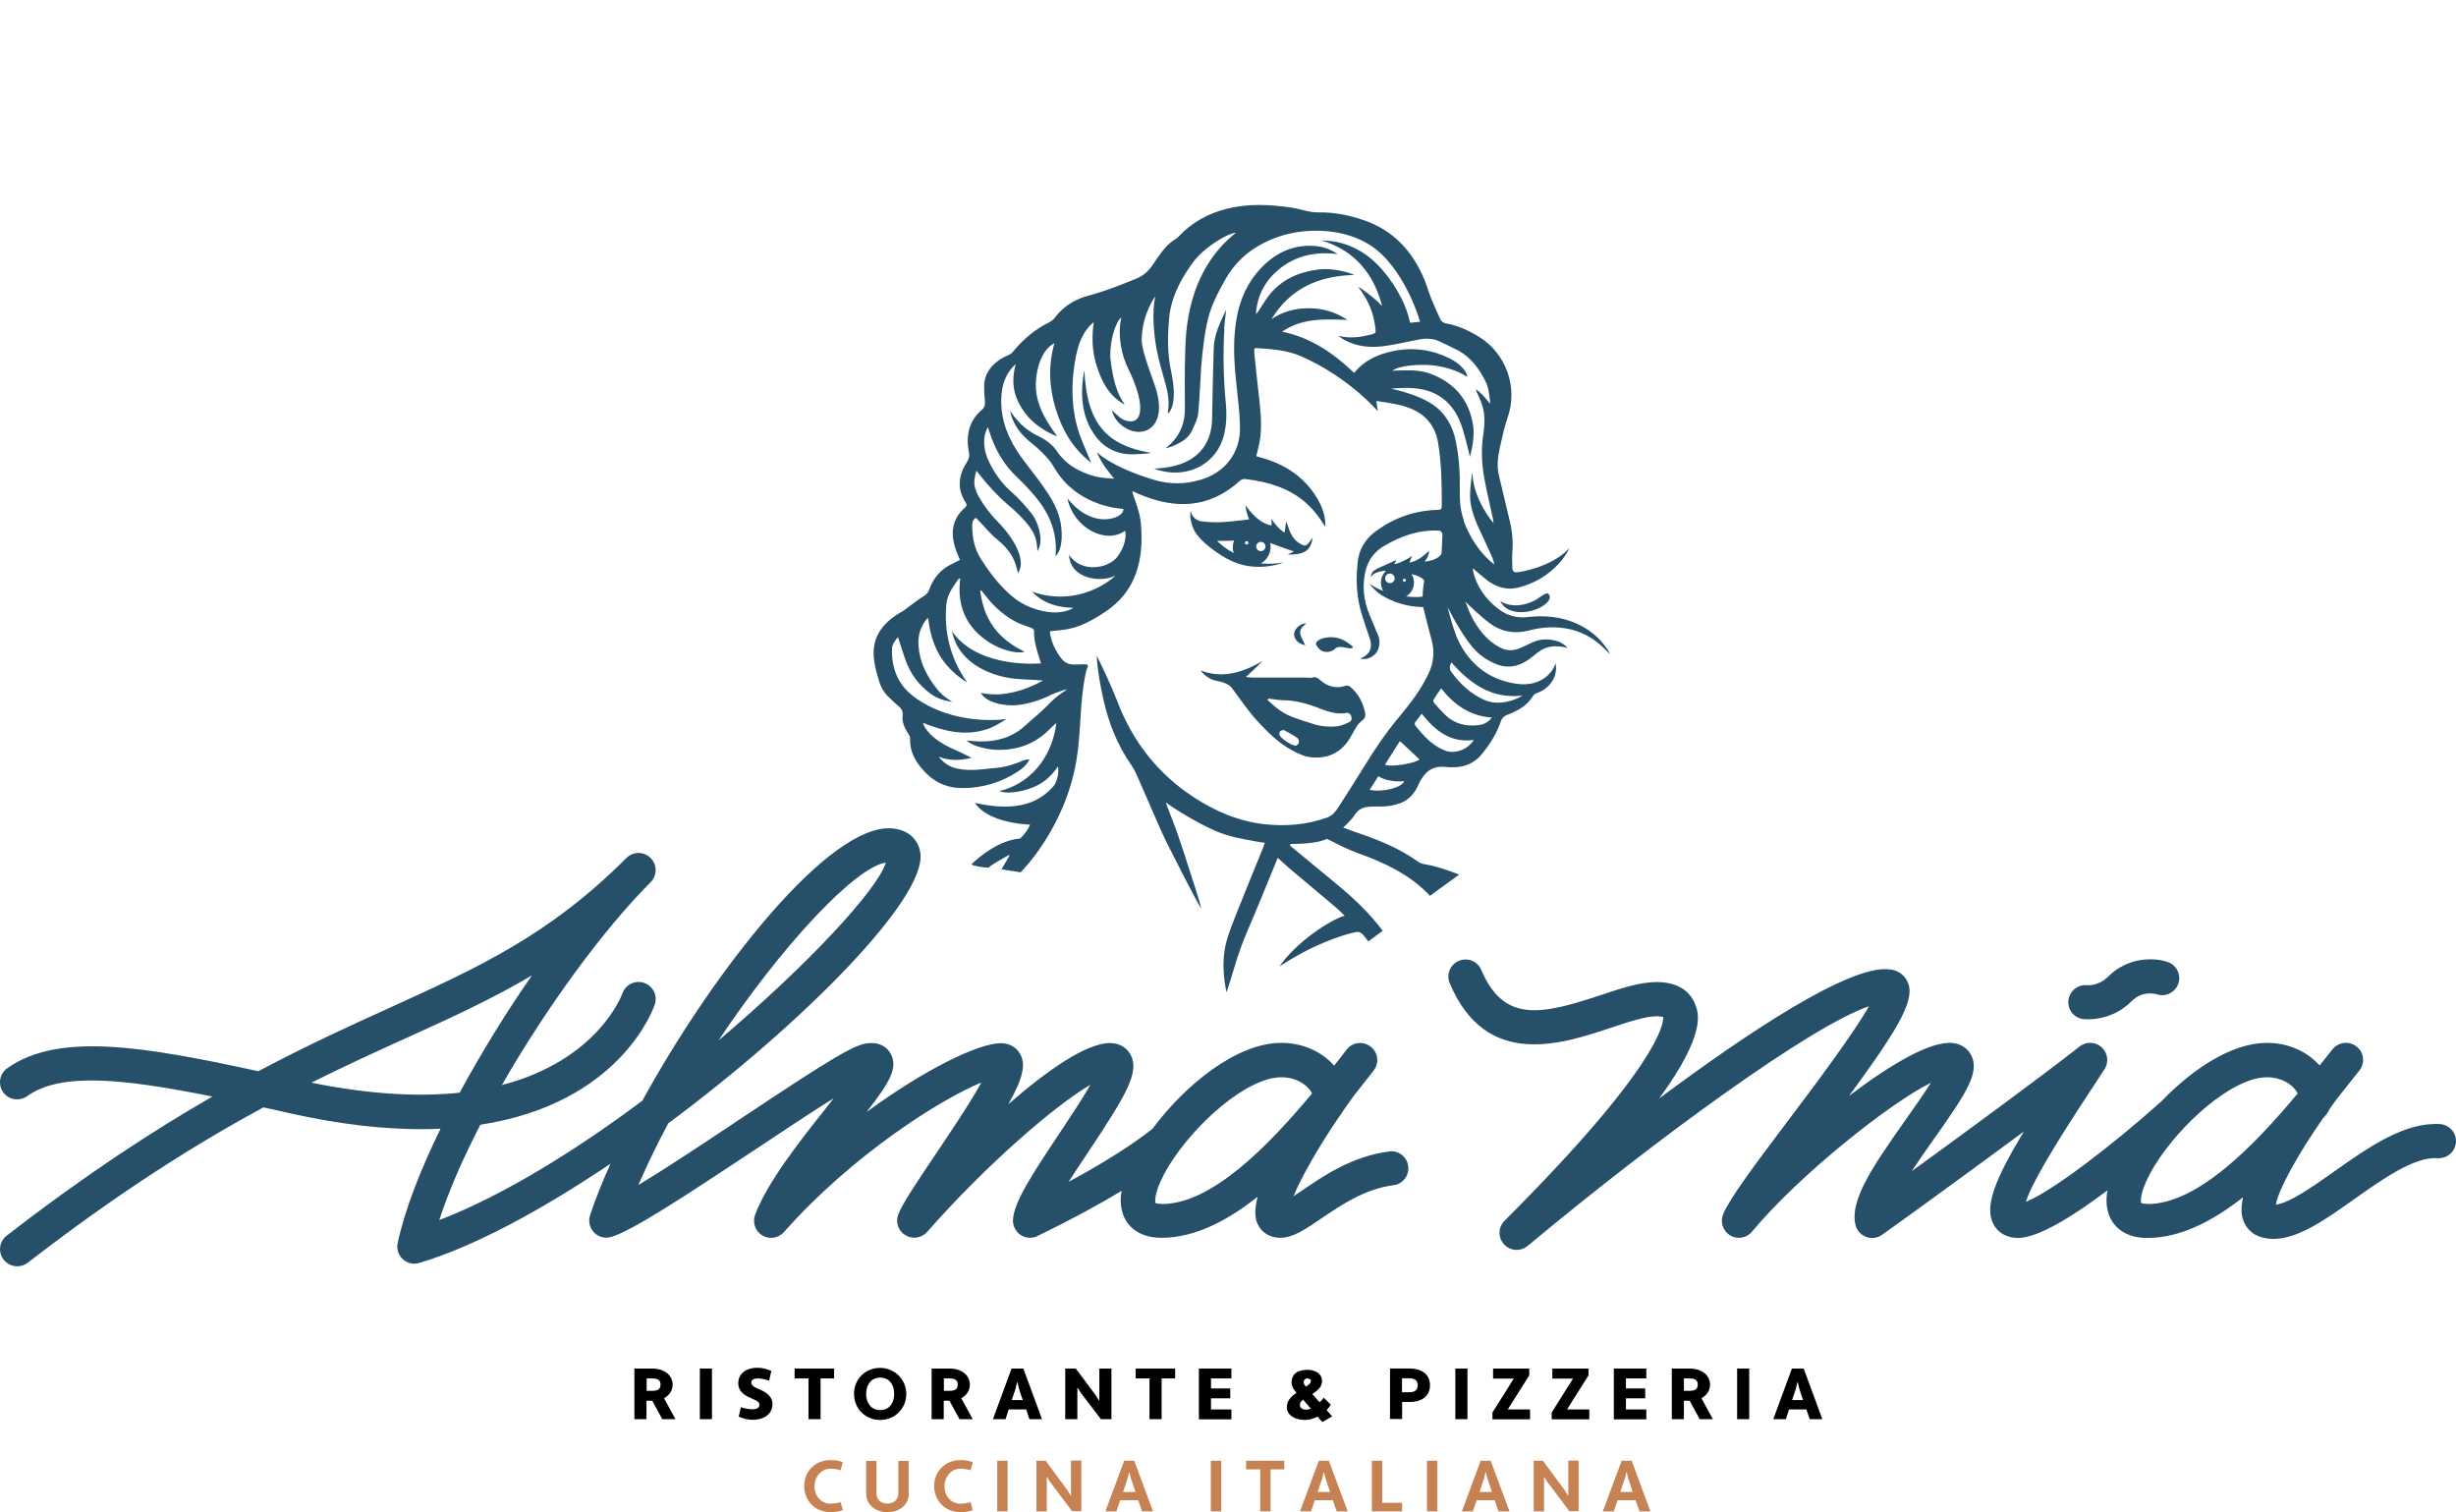 <svg width="268" height="165" viewBox="0 0 268 165" fill="none" xmlns="http://www.w3.org/2000/svg">
<path d="M151.611 125.643C147.614 126.13 144.415 128.302 142.086 129.9C141.791 130.091 141.461 130.317 141.148 130.526C141.999 128.423 143.981 124.983 146.206 121.734C146.327 121.595 146.414 121.456 146.501 121.299C146.953 120.639 147.422 119.979 147.892 119.353C148.587 118.484 149.247 117.633 149.891 116.816C150.516 116.017 150.395 114.853 149.595 114.227C148.813 113.584 147.648 113.688 146.988 114.47C146.988 114.47 146.988 114.488 146.953 114.522C146.866 114.644 146.623 114.922 146.31 115.357C146.067 115.652 145.823 115.965 145.58 116.277C144.363 114.887 142.365 113.793 139.792 113.793C134.977 113.793 129.329 118.363 125.783 123.141C125.192 123.628 122.428 125.817 116.606 128.962C117.301 127.867 118.048 126.755 118.674 125.817C122.967 119.37 124.375 116.955 123.367 115.079C122.932 114.279 122.115 113.81 121.125 113.81C118.5 113.81 114.19 116.868 110.035 120.482C111.635 117.633 111.947 116.173 111.339 115.044C110.939 114.279 110.14 113.827 109.219 113.827C106.733 113.827 100.858 116.729 94.566 121.334C97.087 118.102 98.025 116.486 97.191 114.974C96.982 114.575 96.322 113.688 94.775 113.827C93.35 113.897 90.829 115.391 80.54 122.255C76.924 124.67 72.753 127.433 69.659 129.31C70.615 127.085 71.71 124.826 72.927 122.568C87.788 111.534 100.98 98.085 100.441 93.167C100.302 91.916 99.416 90.543 97.295 90.387C90.516 89.883 77.95 105.782 70.094 120.1C62.793 125.556 54.955 130.422 47.932 133.132C48.958 129.952 50.522 126.39 52.417 122.724C67.608 120.396 71.258 110.178 71.449 109.605C71.779 108.632 71.258 107.572 70.267 107.242C69.294 106.912 68.234 107.45 67.903 108.424C67.869 108.528 65.296 115.652 54.763 118.397C59.647 109.883 65.87 101.386 70.997 96.26C71.727 95.531 71.727 94.349 70.997 93.619C70.267 92.889 69.085 92.889 68.355 93.619C59.908 102.064 52.243 105.539 42.544 109.953C38.251 111.899 33.523 114.053 28.188 116.886C15.586 114.14 6.339 112.611 0.777 116.573C-0.057 117.164 -0.248 118.328 0.343 119.179C0.934 120.013 2.098 120.204 2.95 119.614C6.583 117.007 13.222 117.65 23.182 119.648C16.681 123.384 9.294 128.197 0.725 134.835C-0.092 135.461 -0.231 136.642 0.395 137.442C0.76 137.911 1.316 138.171 1.872 138.171C2.272 138.171 2.672 138.05 3.019 137.789C13.083 130.005 21.496 124.757 28.744 120.83C29.734 121.039 30.742 121.264 31.785 121.508C37.208 122.707 41.901 123.211 45.986 123.211C46.698 123.211 47.394 123.193 48.072 123.158C45.847 127.711 44.161 132.038 43.396 135.634C43.257 136.277 43.465 136.938 43.952 137.389C44.439 137.841 45.117 137.998 45.742 137.806C51.739 136.034 59.178 131.985 66.617 126.981C65.713 128.979 64.966 130.856 64.392 132.594C64.166 133.254 64.34 133.966 64.81 134.47C65.296 134.974 66.009 135.165 66.669 134.974C68.946 134.314 74.439 130.717 82.591 125.313C85.233 123.558 88.431 121.421 90.968 119.84C90.655 120.239 90.343 120.639 90.047 121.021C87.231 124.566 83.738 128.997 82.399 132.541C82.087 133.376 82.399 134.331 83.181 134.8C83.946 135.27 84.937 135.113 85.545 134.435C92.984 126.043 102.544 119.996 107.081 118.119C105.847 120.396 103.483 123.871 102.04 126.025C99.763 129.414 98.442 131.395 98.008 132.541C97.695 133.376 98.025 134.331 98.807 134.783C99.572 135.252 100.563 135.096 101.171 134.418C107.602 127.103 115.111 120.621 118.987 118.363C118.066 119.979 116.64 122.116 115.563 123.732C112.538 128.267 110.679 131.134 110.54 133.045C110.487 133.706 110.8 134.349 111.339 134.731C111.895 135.113 112.608 135.165 113.199 134.87C117.075 132.993 120.099 131.325 122.393 129.935C122.324 130.3 122.289 130.63 122.289 130.96C122.289 132.507 122.95 133.445 123.489 133.949C124.288 134.679 125.366 135.061 126.739 135.061C130.337 135.061 133.9 133.237 137.237 130.578C136.924 131.777 136.872 132.819 137.237 133.567C137.672 134.505 138.593 135.061 139.688 135.061C141.078 135.061 142.382 134.175 144.172 132.958C146.293 131.516 148.952 129.709 152.046 129.327C153.071 129.205 153.801 128.267 153.662 127.242C153.541 126.217 152.602 125.504 151.577 125.626L151.611 125.643ZM96.669 94.123C95.748 97.077 88.222 105.226 78.402 113.532C85.372 103.089 93.35 94.592 96.669 94.123ZM33.975 118.137C37.66 116.295 41.015 114.766 44.161 113.341C49.184 111.065 53.686 109.014 58.048 106.425C55.215 110.491 52.504 114.905 50.157 119.231C45.829 119.683 40.511 119.457 33.993 118.137H33.975ZM126.774 131.36C126.304 131.36 126.113 131.273 126.096 131.273C125.991 131.065 125.974 129.779 127.556 127.19C130.354 122.637 136.072 117.546 139.809 117.546C141.461 117.546 142.399 118.345 142.73 118.693C142.955 118.936 143.095 119.145 143.164 119.318C138.367 125.087 132.196 131.377 126.791 131.377L126.774 131.36Z" fill="#264F6A"/>
<path d="M266.274 122.654C262.398 122.411 258.488 125.157 254.698 127.833C252.508 129.379 249.849 131.273 248.337 131.447C248.632 129.779 250.753 125.939 253.482 122.029C253.499 122.012 253.517 121.994 253.534 121.977C253.829 121.681 254.055 121.351 254.229 120.969C254.49 120.621 254.733 120.257 254.994 119.909C255.863 118.832 256.68 117.772 257.462 116.799C258.088 115.999 257.966 114.835 257.167 114.21C256.384 113.567 255.22 113.671 254.559 114.453C254.542 114.488 253.968 115.165 253.117 116.26C251.9 114.887 249.919 113.793 247.346 113.793C243.557 113.793 239.264 116.625 235.875 120.152C230.486 124.983 223.829 130.057 221.066 131.134C221.935 128.389 226.176 121.942 228.592 118.276L229.635 116.677C230.139 115.913 230.017 114.905 229.339 114.279C228.661 113.654 227.636 113.619 226.923 114.192C223.082 117.216 214.409 123.593 208.604 127.798C209.455 126.512 210.359 125.226 211.037 124.27C214.496 119.37 215.991 117.129 215.156 115.252C214.791 114.453 214.044 113.914 213.105 113.81C210.724 113.532 206.292 116.138 201.773 119.579C207.578 111.673 209.038 108.893 208.117 107.051C207.734 106.286 206.97 105.8 206.066 105.765C201.738 105.348 190.788 112.611 181.054 119.857C186.269 112.698 185.365 110.509 184.93 109.466C184.565 108.597 183.557 107.155 180.776 107.155C178.951 107.155 176.848 107.85 174.623 108.597C168.175 110.735 164.09 111.621 161.64 105.834C161.24 104.879 160.145 104.444 159.189 104.844C158.233 105.244 157.798 106.338 158.198 107.294C162.161 116.677 170.365 113.949 175.788 112.142C177.717 111.499 179.542 110.891 180.759 110.891C181.159 110.891 181.385 110.943 181.489 110.978C181.541 111.621 181.124 116.277 164.177 133.202C163.465 133.914 163.447 135.044 164.125 135.773C164.49 136.173 164.994 136.382 165.498 136.382C165.915 136.382 166.35 136.243 166.697 135.947C181.054 123.992 197.723 111.899 203.945 109.796C202.242 112.802 197.931 118.554 195.116 122.272C191.153 127.537 188.702 130.839 188.024 132.507C187.677 133.358 188.024 134.331 188.789 134.8C189.571 135.27 190.597 135.096 191.17 134.401C196.298 128.232 206.17 120.396 210.707 118.137C209.925 119.37 208.829 120.934 207.978 122.133C204.137 127.555 201.86 131.03 202.468 133.636C202.607 134.244 203.042 134.731 203.615 134.957C204.189 135.183 204.849 135.096 205.353 134.748C207.039 133.567 214.391 128.232 220.84 123.471C217.659 128.736 216.512 131.69 217.537 133.601C218.042 134.54 219.015 135.078 220.214 135.078C222.422 135.078 226.28 132.663 229.965 129.883C229.896 130.265 229.861 130.63 229.861 130.978C229.861 132.524 230.521 133.462 231.06 133.966C231.86 134.696 232.937 135.078 234.31 135.078C237.891 135.078 241.419 133.271 244.756 130.647C244.565 131.551 244.53 132.368 244.739 133.011C245.035 133.984 245.765 134.713 246.738 134.991C247.172 135.113 247.624 135.183 248.076 135.183C250.77 135.183 253.743 133.08 256.854 130.873C259.948 128.684 263.459 126.182 266.014 126.373C267.022 126.442 267.926 125.661 267.995 124.635C268.065 123.61 267.282 122.724 266.257 122.654H266.274ZM234.328 131.36C233.858 131.36 233.667 131.273 233.65 131.273C233.546 131.065 233.528 129.779 235.11 127.19C237.908 122.637 243.627 117.546 247.364 117.546C249.015 117.546 249.953 118.345 250.284 118.693C250.51 118.936 250.649 119.145 250.718 119.318C245.921 125.087 239.751 131.377 234.345 131.377L234.328 131.36Z" fill="#264F6A"/>
<path d="M227.342 111.204C227.342 111.204 227.586 111.221 227.846 111.221C228.802 111.221 230.871 110.995 232.644 109.206C233.773 108.076 235.181 108.441 235.355 108.493C236.328 108.806 237.371 108.285 237.702 107.329C238.032 106.356 237.51 105.296 236.537 104.966C235.181 104.497 232.279 104.323 230.019 106.582C229.011 107.59 227.812 107.503 227.777 107.503C226.769 107.381 225.83 108.111 225.709 109.136C225.587 110.161 226.317 111.082 227.342 111.204Z" fill="#264F6A"/>
<path d="M90.621 164.062C91.038 164.062 91.403 164.027 91.733 163.888L91.959 164.774C91.525 164.948 91.108 165 90.621 165C88.987 165 87.753 163.784 87.753 162.15C87.753 160.517 88.987 159.318 90.621 159.318C91.108 159.318 91.525 159.37 91.959 159.544L91.733 160.43C91.42 160.326 91.038 160.256 90.621 160.256C89.647 160.256 88.883 161.108 88.883 162.168C88.883 163.28 89.647 164.079 90.621 164.079V164.062Z" fill="#C78253"/>
<path d="M99.172 162.95C99.172 164.183 98.164 165 96.843 165C95.522 165 94.514 164.183 94.514 162.95V159.405H95.643V162.95C95.643 163.679 96.165 164.062 96.825 164.062C97.486 164.062 98.025 163.679 98.025 162.95V159.405H99.154V162.95H99.172Z" fill="#C78253"/>
<path d="M104.804 164.062C105.222 164.062 105.587 164.027 105.917 163.888L106.143 164.774C105.708 164.948 105.291 165 104.804 165C103.171 165 101.937 163.784 101.937 162.15C101.937 160.517 103.171 159.318 104.804 159.318C105.291 159.318 105.708 159.37 106.143 159.544L105.917 160.43C105.604 160.326 105.222 160.256 104.804 160.256C103.831 160.256 103.066 161.108 103.066 162.168C103.066 163.28 103.831 164.079 104.804 164.079V164.062Z" fill="#C78253"/>
<path d="M108.819 159.387H109.949V164.913H108.819V159.387Z" fill="#C78253"/>
<path d="M114.572 161.716L114.277 161.195H114.224V164.913H113.095V159.387H114.103L116.484 162.619L116.814 163.158H116.866V159.37H117.996V164.896H116.988L114.59 161.699L114.572 161.716Z" fill="#C78253"/>
<path d="M124.202 163.696H122.238L121.82 164.913H120.621L122.672 159.387H123.767L125.818 164.913H124.619L124.202 163.696ZM122.55 162.793H123.906L123.385 161.246L123.246 160.673H123.194L123.072 161.229L122.55 162.776V162.793Z" fill="#C78253"/>
<path d="M132.128 159.387H133.258V164.913H132.128V159.387Z" fill="#C78253"/>
<path d="M138.645 160.326V164.913H137.516V160.326H135.969V159.387H140.14V160.326H138.645Z" fill="#C78253"/>
<path d="M145.441 163.696H143.477L143.06 164.913H141.86L143.911 159.387H145.006L147.057 164.913H145.858L145.441 163.696ZM143.79 162.793H145.145L144.624 161.246L144.485 160.673H144.433L144.311 161.229L143.79 162.776V162.793Z" fill="#C78253"/>
<path d="M149.699 159.387H150.829V163.974H153.002V164.913H149.699V159.387Z" fill="#C78253"/>
<path d="M155.713 159.387H156.843V164.913H155.713V159.387Z" fill="#C78253"/>
<path d="M163.1 163.696H161.136L160.719 164.913H159.52L161.57 159.387H162.666L164.716 164.913H163.517L163.1 163.696ZM161.449 162.793H162.805L162.283 161.246L162.144 160.673H162.092L161.97 161.229L161.449 162.776V162.793Z" fill="#C78253"/>
<path d="M168.836 161.716L168.54 161.195H168.488V164.913H167.358V159.387H168.367L170.748 162.619L171.078 163.158H171.13V159.37H172.26V164.896H171.252L168.853 161.699L168.836 161.716Z" fill="#C78253"/>
<path d="M178.482 163.696H176.518L176.101 164.913H174.901L176.952 159.387H178.047L180.098 164.913H178.899L178.482 163.696ZM176.813 162.793H178.169L177.648 161.246L177.509 160.673H177.456L177.335 161.229L176.813 162.776V162.793Z" fill="#C78253"/>
<path d="M175.371 70.822C174.555 69.588 173.459 68.702 172.121 68.076C170.383 67.277 168.541 67.12 166.681 67.329C165.464 67.468 164.439 67.155 163.5 66.443C161.084 64.618 160.684 62.238 160.719 62.012C160.823 62.099 161.901 63.037 162.37 63.385C163.344 64.08 164.439 64.41 165.603 64.132C169.288 63.246 170.991 60.5 171.235 59.822C169.34 61.89 165.829 62.446 165.464 62.446C165.186 62.446 165.03 62.29 165.03 61.995C165.03 61.404 164.977 60.813 165.03 60.222C165.151 58.919 164.96 57.616 164.63 56.365C164.265 54.905 163.952 53.446 163.587 51.986C163.291 50.874 163.448 49.797 163.691 48.719C163.882 47.868 164.195 46.46 164.491 45.626C165.707 42.255 164.3 38.572 161.466 36.799C160.319 36.087 159.12 35.513 157.782 35.288C157.521 35.235 157.278 35.079 157.173 34.836C156.843 34.123 156.513 33.411 156.217 32.681C155.922 31.951 155.713 31.187 155.418 30.474C154.132 27.416 152.046 25.14 148.865 24.045C147.266 23.489 145.615 23.142 143.894 23.176C142.869 23.194 141.93 22.811 140.939 22.655C138.558 22.308 136.177 22.186 133.813 22.794C131.832 23.298 130.093 24.254 128.668 25.748C128.581 25.852 128.494 25.957 128.373 26.026C127.417 26.565 126.808 27.416 126.2 28.285C126.026 28.528 125.87 28.789 125.696 29.032C125.261 29.64 124.757 30.075 124.027 30.387C122.272 31.117 120.482 31.812 118.639 32.299C117.231 32.681 115.962 33.498 115.093 34.679C114.92 34.905 114.659 35.096 114.398 35.218C112.938 35.948 111.721 36.973 110.679 38.207C110.522 38.398 110.366 38.606 110.122 38.711C108.645 39.301 107.446 40.431 107.394 42.012C107.341 43.593 107.741 44.201 107.168 44.688C105.673 45.956 105.377 47.607 105.742 49.432C105.794 49.744 105.742 50.057 105.569 50.318C104.647 51.743 104.352 53.237 105.343 54.783C105.482 54.992 105.551 55.166 105.308 55.374C103.778 56.712 103.709 58.346 104.352 60.135C104.456 60.448 104.613 60.743 104.752 61.091C104.456 61.247 104.195 61.386 103.935 61.508C102.683 62.081 101.849 63.054 101.397 64.34C101.293 64.636 101.084 64.879 100.823 65.035C100.267 65.365 99.763 65.765 99.242 66.147C98.999 66.321 98.772 66.53 98.529 66.669C97.695 67.12 96.948 67.677 96.339 68.406C95.401 69.536 95.175 70.874 95.418 72.281C95.54 72.993 95.731 73.689 95.939 74.366C96.148 75.044 96.513 75.652 97.034 76.121C97.365 76.417 97.66 76.747 98.008 77.007C98.373 77.303 98.564 77.616 98.494 78.12C98.407 78.832 98.738 79.457 99.103 80.048C99.207 80.205 99.329 80.413 99.311 80.587C99.259 82.186 100.059 83.384 101.136 84.444C102.197 85.487 103.518 85.991 104.995 85.991C107.202 85.991 109.253 85.383 111.096 84.166C111.565 83.854 112.017 83.506 112.347 82.846C112.034 82.898 111.843 82.898 111.652 82.985C110.713 83.384 109.757 83.697 108.749 83.784C107.289 83.923 105.847 84.184 104.404 83.854C103.587 83.662 102.944 83.245 102.44 82.568C103.57 83.019 104.717 83.002 106.02 82.689C105.603 82.481 105.273 82.307 104.943 82.151C104.317 81.855 103.657 81.595 103.048 81.247C102.249 80.795 101.519 80.222 100.98 79.457C100.858 79.284 100.789 79.093 100.719 78.867C102.961 79.77 105.221 80.344 107.602 79.596C108.402 79.353 109.114 78.901 109.81 78.467C106.316 78.867 102.336 78.067 99.589 75.913C97.99 74.662 97.295 72.924 97.33 70.891C97.33 70.335 97.625 69.935 97.99 69.518C98.268 70.37 98.512 71.186 98.79 71.968C99.329 73.497 100.233 74.731 101.553 75.704C102.284 76.243 103.118 76.469 103.952 76.59C103.135 76.139 102.562 75.6 102.231 75.165C101.154 73.793 100.372 72.333 100.233 70.543C100.128 69.362 100.424 68.337 101.241 67.398C101.275 67.555 101.328 67.659 101.328 67.781C101.553 69.518 102.11 71.134 103.239 72.507C103.726 73.098 104.752 74.036 105.534 74.453C103.691 71.864 102.979 68.91 103.274 65.869C103.379 64.827 104.004 64.028 104.578 63.193C104.595 63.159 104.665 63.159 104.786 63.107C104.387 66.165 105.464 68.545 108.054 70.161C109.34 70.96 111.078 71.378 111.791 71.117C110.418 70.439 109.288 69.605 108.419 68.424C107.55 67.225 107.15 65.887 106.959 64.462L107.063 64.41C107.168 64.549 107.289 64.67 107.394 64.809C108.263 65.974 109.305 66.964 110.557 67.694C111.148 68.041 111.843 68.267 112.486 68.493C112.747 68.597 112.869 68.702 112.851 68.98C112.747 70.109 113.616 72.368 113.599 72.385C111.965 72.507 106.385 72.524 103.883 68.875C104.665 72.716 108.749 73.897 110.887 74.071C111.843 74.158 112.816 74.158 113.807 74.262C112.782 74.835 111.721 75.27 110.574 75.53C109.41 75.791 108.489 75.861 107.046 75.617C107.585 76.677 109.74 77.112 111.148 76.921C112.382 76.764 113.564 76.382 114.676 75.826C115.007 75.652 116.119 75.27 116.414 75.2C116.362 75.339 115.319 75.878 114.381 76.886C113.772 77.546 113.06 78.12 112.382 78.71C111.53 79.457 109.896 81.386 105.499 80.795C106.107 81.456 107.932 81.838 109.027 81.821C111.165 81.821 113.025 81.108 114.537 79.562C114.746 79.336 114.989 79.145 115.267 78.884C114.937 81.821 113.095 85.331 109.045 86.321C109.775 86.634 111.235 86.477 112.608 85.956C113.807 85.504 114.728 84.705 115.441 83.628C115.597 84.149 115.354 85.313 114.989 85.748C113.477 87.502 111.096 88.667 106.385 87.607C107.22 88.875 109.253 89.796 112.399 89.987C112.191 90.509 111.826 90.995 111.322 91.499C109.114 91.655 106.994 93.341 105.986 94.331C106.299 94.488 107.063 94.627 107.863 94.679C108.21 94.331 109.479 93.636 110.175 93.254C110.001 93.74 109.531 94.383 109.288 94.853C109.983 94.957 110.922 95.113 111.374 95.183C111.374 95.148 116.223 90.474 117.475 82.88C117.979 79.84 117.805 76.712 118.431 73.671C118.483 73.411 118.535 73.15 118.639 72.924C118.778 72.594 118.743 72.49 118.378 72.49C118.013 72.49 117.648 72.49 117.266 72.507C116.779 72.542 116.275 72.368 115.945 72.003C115.285 71.221 114.85 70.352 114.624 69.362C114.589 69.206 114.589 69.049 114.572 68.875C115.198 68.806 115.754 68.771 116.31 68.684C117.892 68.424 119.248 67.659 120.586 66.773C123.94 64.566 124.844 61.143 124.497 57.164C124.41 56.087 124.027 55.062 123.662 54.036C123.628 53.915 123.61 53.793 123.558 53.584C123.836 53.706 124.027 53.793 124.219 53.88C128.216 55.6 131.953 55.513 135.325 52.438C135.447 52.333 135.69 52.246 135.847 52.264C141.6 52.907 143.39 55.583 144.607 57.459C144.676 56.59 144.398 55.478 143.738 54.384C142.225 51.847 139.896 50.474 137.115 49.797C137.115 49.744 137.098 49.71 137.098 49.675C137.168 49.432 137.237 49.188 137.289 48.945C137.759 47.208 137.619 45.47 137.428 43.715C137.237 42.012 137.046 40.292 136.872 38.589C136.855 38.398 136.872 38.207 136.872 38.033C136.994 37.998 137.046 37.963 137.098 37.981C138.767 38.085 140.47 38.207 142 38.884C147.249 41.195 150.308 44.862 150.343 44.844C150.29 44.479 150.238 44.132 150.186 43.75C150.256 43.75 152.168 44.028 153.037 44.271C155.122 44.844 156.548 46.061 156.93 48.337C157.312 50.631 157.33 52.924 157.33 55.235C157.33 55.583 157.156 55.635 156.86 55.635C154.444 55.704 152.237 56.452 150.273 57.859C149.508 58.398 148.9 59.058 148.517 59.927C148.152 60.743 148.118 61.595 148.066 62.481C147.979 64.08 148.152 65.678 148.657 67.207C148.917 68.024 149.178 68.823 149.456 69.623C149.699 70.3 149.786 71.325 148.413 71.864C148.5 71.899 148.9 71.951 149.213 71.864C150.169 71.586 150.69 70.735 150.482 69.64C150.447 69.431 150.342 69.223 150.256 69.032C149.977 68.354 149.682 67.659 149.404 66.981C148.935 65.835 148.726 64.601 148.83 63.385C148.987 61.63 149.63 60.413 151.02 59.579C152.863 58.484 154.792 57.807 156.965 57.894C157.225 57.894 157.417 58.137 157.399 58.398C157.365 59.023 157.347 59.631 157.312 60.257C157.312 60.379 157.225 60.57 157.121 60.657C156.652 61.074 156.078 61.213 155.453 61.282C155.765 60.917 155.957 60.431 155.939 60.118C155.331 60.657 154.653 61.247 153.801 61.386C153.906 61.108 154.027 60.813 154.079 60.639C153.819 60.882 153.245 61.178 152.654 61.421C152.48 61.491 152.22 61.578 152.15 61.491C152.272 61.369 152.324 61.265 152.341 61.108C152.115 61.265 150.395 61.925 149.96 62.238C149.717 62.411 149.543 62.776 149.578 62.968C149.891 62.429 150.829 62.29 151.246 62.273C150.881 62.637 150.655 63.141 150.69 63.697C150.707 63.993 150.812 64.253 150.933 64.479C150.377 64.253 149.96 64.062 149.473 63.697C149.665 64.08 150.377 64.722 150.76 64.948C152.115 65.765 153.593 66.2 155.174 66.234C155.331 66.234 155.331 66.286 155.331 66.356C155.609 67.468 155.87 68.58 156.183 69.692C156.565 71.013 156.478 72.281 155.87 73.532C155.053 75.252 153.906 76.747 152.706 78.189C151.264 79.909 149.995 81.768 148.83 83.68C147.926 85.157 146.988 86.616 146.049 88.076C145.736 88.562 145.389 88.997 144.815 89.205C142.608 90.005 140.314 90.178 138.002 89.935C135.169 89.622 132.614 88.528 130.25 86.981C126.322 84.41 123.575 80.882 121.907 76.486C121.316 74.94 120.256 72.716 119.682 71.534C119.734 73.028 120.099 74.992 120.412 76.347C120.986 78.919 121.942 81.317 123.454 83.489C123.628 83.732 123.871 84.166 123.993 84.444C124.775 86.217 125.54 87.989 126.322 89.779C126.617 90.474 126.93 91.151 127.26 91.829C128.39 94.071 130.876 98.988 131.084 99.11C130.789 97.98 130.25 96.312 129.867 95.165C129.433 93.793 128.998 92.437 128.529 91.082C128.181 90.057 127.764 89.049 127.382 88.041C127.33 87.885 127.278 87.711 127.225 87.555C128.303 88.371 130.545 89.709 132.318 90.526C134.126 91.36 135.655 91.534 137.15 91.829C137.393 91.881 137.689 91.916 138.019 91.951C137.932 92.229 137.828 92.524 137.793 92.594C136.82 94.974 135.847 97.355 134.891 99.753C134.508 100.708 134.126 101.681 133.848 102.672C133.083 105.4 133.848 108.267 133.848 108.267C134.108 107.433 134.387 106.616 134.63 105.765C135.047 104.305 135.551 102.88 136.159 101.49C137.202 99.058 138.193 96.608 139.201 94.158C139.271 94.001 139.34 93.827 139.427 93.602C139.914 94.036 140.331 94.436 140.783 94.818C142.451 96.225 144.137 97.633 145.806 99.04C146.084 99.284 146.345 99.561 146.727 99.909C145.128 100.378 141.374 102.863 139.618 105.452C143.181 103.089 146.397 102.029 147.961 101.699C148.257 101.629 148.552 101.768 148.743 101.994C148.935 102.22 149.126 102.481 149.317 102.724C149.838 102.342 150.36 101.942 150.881 101.56C149.473 99.683 147.787 98.067 145.98 96.573C144.242 95.148 142.504 93.706 140.765 92.264L140.835 92.09C142.312 92.09 143.79 91.951 144.589 91.621C144.641 91.603 144.711 91.569 144.763 91.534C144.85 91.569 144.92 91.586 145.006 91.638C146.015 92.142 147.005 92.663 148.066 93.046C151.072 94.123 153.906 95.443 156.044 97.754C156.565 97.372 157.712 96.503 157.747 96.503C158.234 96.138 158.738 95.791 159.224 95.426C157.955 94.939 156.687 94.488 155.331 94.279C155.157 94.244 154.896 94.14 154.757 94.036C152.637 92.507 150.238 91.569 147.787 90.752C147.405 90.63 147.023 90.457 146.571 90.3C147.231 89.709 147.718 89.118 147.857 88.875C148.205 88.337 148.674 88.111 149.265 88.041C149.699 87.989 150.134 88.006 150.568 88.006C151.316 88.006 152.028 87.92 152.741 87.659C153.593 87.346 154.184 86.773 154.601 85.991C154.792 85.643 154.931 85.261 155.157 84.931C155.731 84.027 156.53 83.558 157.643 83.68C158.042 83.715 158.442 83.732 158.824 83.715C159.885 83.68 160.91 83.211 161.605 82.394C162.544 81.282 163.309 80.066 163.778 78.693C163.882 78.38 164.108 78.137 164.404 78.033C165.568 77.581 166.663 77.025 167.324 75.878C167.411 75.739 167.637 75.652 167.811 75.583C169.079 75.096 169.862 73.967 169.792 72.733C169.792 72.646 169.757 72.542 169.723 72.368C169.618 73.011 168.419 75.026 165.482 74.609C162.544 74.192 160.319 72.507 159.05 69.727C158.616 68.788 157.99 66.443 157.973 66.252C158.425 67.155 159.78 69.727 161.015 70.978C161.605 71.586 162.301 72.038 163.066 72.385C164.3 72.941 165.481 72.82 166.594 72.107C167.028 71.829 167.428 71.482 167.828 71.169C168.714 70.491 169.74 70.352 171.043 70.7C170.87 70.457 170.4 70.092 169.966 69.97C169.027 69.692 168.089 69.675 167.185 70.109C166.768 70.318 166.333 70.509 165.916 70.7C165.134 71.047 164.369 71.03 163.604 70.613C162.196 69.849 161.275 68.632 160.563 67.242C160.302 66.738 160.111 66.182 159.902 65.644C159.902 65.644 161.918 67.659 163.031 68.319C164.143 68.98 165.412 69.136 166.646 68.841C167.254 68.684 167.88 68.545 168.523 68.493C172.973 68.076 175.041 70.787 175.667 71.378C175.563 71.169 175.51 71.013 175.424 70.874L175.371 70.822ZM151.629 62.585C151.907 62.568 152.168 62.776 152.185 63.072C152.202 63.35 151.994 63.611 151.698 63.628C151.42 63.645 151.159 63.437 151.142 63.141C151.125 62.863 151.333 62.603 151.629 62.585ZM153.263 63.489C153.176 63.489 153.089 63.419 153.071 63.333C153.071 63.246 153.141 63.159 153.228 63.141C153.315 63.141 153.402 63.211 153.419 63.298C153.419 63.385 153.349 63.471 153.263 63.489ZM155.244 65.087C154.966 65.174 154.219 65.157 153.436 65.087C153.993 64.74 154.34 64.132 154.288 63.437C154.271 63.141 154.166 62.881 154.027 62.637C154.566 62.776 155.192 62.985 155.418 63.367C155.348 63.663 155.227 64.636 155.244 65.087ZM149.456 86.182C149.769 85.678 150.082 85.192 150.395 84.705C151.316 85.226 152.254 85.296 153.228 85.244C152.95 85.956 150.864 86.477 149.456 86.182ZM151.125 83.436C151.681 82.568 152.22 81.699 152.758 80.865C153.541 81.577 154.219 82.22 154.896 82.863C154.462 83.28 151.785 83.749 151.125 83.436ZM157.66 81.89C156.269 81.334 155.313 80.274 154.427 79.145C154.375 79.075 154.358 78.901 154.41 78.832C154.636 78.519 154.879 78.206 155.14 77.876C156.617 79.735 158.268 81.073 160.823 80.743C160.128 81.838 158.703 82.307 157.66 81.89ZM158.373 72.264C160.441 74.627 162.805 76.295 166.125 75.895C165.655 76.243 163.674 77.129 161.988 76.382C160.476 75.704 159.329 74.627 158.373 73.324C158.112 72.976 158.199 72.646 158.373 72.264ZM162.787 78.293C162.422 78.797 161.936 79.058 161.31 79.127C159.937 79.284 158.685 78.971 157.677 77.981C157.278 77.581 156.895 77.164 156.513 76.729C156.443 76.642 156.374 76.451 156.409 76.382C156.652 75.965 156.947 75.565 157.26 75.113C158.703 76.938 160.441 78.137 162.787 78.293ZM159.728 56.747C159.329 55.687 159.276 54.523 159.294 53.376C159.329 51.621 159.207 49.866 158.859 48.146C158.529 46.495 157.729 45.07 156.322 44.132C154.601 42.968 151.994 42.464 151.768 42.412C152.619 42.342 153.454 42.29 154.271 42.36C156.808 42.551 158.529 43.889 159.415 46.252C159.711 47.034 159.885 47.85 160.111 48.65C160.215 49.032 160.302 49.432 160.389 49.831C160.667 48.98 160.91 47.451 160.754 46.46C160.337 43.68 158.772 41.821 156.183 40.813C155.209 40.431 154.201 40.396 153.176 40.413C152.863 40.413 152.237 40.448 151.942 40.448C152.654 39.875 154.896 39.718 156.287 39.857C157.66 40.014 158.929 40.379 160.128 41.126C160.059 40.831 159.954 40.587 159.798 40.396C159.381 39.823 158.807 39.406 158.164 39.093C156.2 38.137 154.149 37.859 152.011 38.311C150.377 38.658 148.865 39.301 147.77 40.691C145.511 38.537 143.025 36.817 139.896 36.191C142.104 34.679 144.555 34.818 147.023 34.905C145.771 34.054 144.398 33.654 142.903 33.637C141.391 33.619 140.018 33.967 138.749 34.818C140.8 31.447 143.929 30.092 147.753 30.005C147.579 29.884 145.702 29.171 143.825 29.414C141.426 29.727 139.444 30.7 138.089 32.768C137.828 33.15 137.585 33.55 137.324 33.95C137.254 34.054 137.168 34.123 137.046 34.28C137.185 32.212 138.071 30.613 139.549 29.397C141.391 27.885 143.529 27.416 145.962 27.729C145.163 27.173 144.363 26.912 143.512 26.843C140.991 26.634 138.975 27.694 137.359 29.519C136.159 30.874 135.395 32.507 135.03 34.28C134.508 36.73 134.63 39.197 134.891 41.664C135.047 43.281 135.273 44.879 135.308 46.495C135.395 49.519 133.57 51.621 130.945 52.368C129.294 52.855 127.608 52.855 125.957 52.368C124.045 51.795 121.281 50.77 119.682 49.345C120.395 50.891 120.899 51.36 121.577 52.229C121.194 52.194 120.916 52.177 120.638 52.16C119.439 52.073 118.344 51.656 117.336 51.1C116.536 50.648 115.858 50.005 115.337 49.24C114.798 48.441 114.033 47.92 113.164 47.52C112.851 47.364 112.556 47.173 112.26 46.982C111.443 46.408 110.8 45.678 110.227 44.844C110.279 45.157 110.366 45.453 110.487 45.73C110.922 46.808 111.669 47.642 112.591 48.372C113.147 48.806 113.668 49.31 114.155 49.831C114.52 50.214 114.833 50.665 115.093 51.117C117.423 55.009 121.629 55.461 122.567 55.531C122.845 56.399 119.404 58.05 116.484 54.384C117.092 57.511 120.603 59.475 122.776 57.911C122.932 58.554 122.741 59.701 121.907 60.778C120.968 61.995 118.048 62.603 116.658 60.552C116.779 63.211 120.221 63.628 121.716 62.794C121.542 63.037 117.857 66.356 112.625 64.566C113.929 65.939 115.597 66.286 117.11 66.321C116.832 66.582 115.737 66.964 114.346 66.773C112.764 66.547 111.339 65.904 110.14 64.809C108.923 63.697 107.932 62.394 107.046 61.004C106.351 59.927 106.09 58.693 106.09 57.425C106.09 57.077 106.09 56.712 106.507 56.504C106.611 56.608 106.716 56.73 106.82 56.834C107.498 57.529 108.106 58.311 108.854 58.902C110.435 60.17 110.835 61.352 111.078 62.55C112.243 60.761 109.844 57.894 108.836 56.886C108.002 56.052 107.341 55.131 106.768 54.123C106.594 53.81 106.455 53.463 106.368 53.098C106.246 52.542 106.368 52.003 106.542 51.36C106.733 51.604 106.855 51.743 106.959 51.882C107.95 53.133 109.027 54.279 110.261 55.305C110.852 55.809 111.409 56.365 111.93 56.955C113.008 58.224 113.147 58.954 113.199 60.135C113.894 59.267 113.442 57.129 112.538 56C111.878 55.183 111.183 54.384 110.383 53.689C109.288 52.733 108.489 51.586 107.88 50.3C107.394 49.275 107.115 47.833 107.793 46.617C107.845 46.791 107.915 46.947 107.967 47.121C108.575 49.032 109.531 50.735 111.026 52.108C111.53 52.577 112 53.081 112.451 53.584C113.581 54.818 115.528 57.216 115.18 60.691C115.493 60.396 116.032 59.597 115.806 57.511C115.667 56.226 115.111 55.009 114.416 53.932C113.616 52.716 112.73 51.569 111.843 50.422C110.487 48.684 109.479 46.756 109.288 44.566C109.045 41.612 110.157 40.361 110.835 39.718C110.47 41.074 110.487 42.273 110.905 43.367C111.739 45.47 113.321 46.791 115.372 47.624C113.981 45.73 113.164 44.201 113.042 42.412C112.938 41.022 113.39 38.294 115.059 37.442C114.381 39.84 114.468 42.203 115.18 44.549C115.893 46.912 117.075 48.962 119.074 50.492C119.039 50.352 117.979 48.041 117.666 46.982C116.884 44.41 116.866 41.786 117.353 39.145C117.579 37.929 117.909 36.764 118.709 35.791C118.883 35.566 119.108 35.374 119.334 35.148C119.387 35.27 118.848 37.512 119.717 40.066C120.256 41.664 120.951 43.142 122.741 44.167C122.168 43.315 121.559 42.255 121.194 39.371C121.003 37.859 121.524 35.409 122.359 34.61C121.907 36.695 122.428 38.815 123.054 40.101C125.244 44.549 124.601 46.634 122.602 45.8C122.272 45.661 122.011 45.366 121.733 45.14C121.594 45.018 121.472 44.879 121.333 44.758C121.524 45.626 122.046 46.2 122.741 46.651C124.792 47.972 127.608 46.565 125.991 41.995C125.626 40.952 125.244 39.91 124.931 38.867C124.757 38.259 124.566 37.616 124.584 37.008C124.618 35.426 125.07 33.95 125.887 32.594C125.939 32.507 126.009 32.438 126.061 32.351C125.713 33.932 125.87 36.243 126.2 38.068C126.426 39.319 126.826 40.553 127.156 41.803C127.382 42.672 127.677 43.68 127.417 45.14C127.816 44.862 128.477 43.732 127.782 40.466C127.382 38.589 127.399 36.66 127.573 34.766C127.782 32.438 128.842 30.44 130.215 28.58C131.293 27.121 133.709 25.54 134.873 25.383C129.433 29.71 129.398 36.4 129.329 38.433C129.259 40.5 129.294 42.568 129.294 44.653C129.294 45.661 129.068 47.486 127.191 48.91C127.417 48.91 129.45 48.285 130.006 47.103C130.337 46.391 130.719 45.696 130.771 44.897C130.858 43.837 130.928 42.759 130.98 41.699C131.067 39.597 131.275 37.494 131.675 35.426C132.005 33.637 132.822 32.056 133.709 30.492C134.56 28.997 135.69 27.816 137.15 26.93C139.549 25.487 142.173 24.983 144.954 25.244C146.553 25.401 148.048 25.852 149.439 26.704C153.193 29.049 154.949 34.975 154.949 35.114C154.601 35.148 154.201 35.183 153.871 35.218C153.471 33.341 152.585 31.743 151.49 30.248C150.047 28.302 148.239 26.895 145.823 26.391C145.319 26.287 144.19 26.235 144.19 26.235C147.787 27.294 149.891 29.849 150.812 33.359C150.638 33.255 150.534 33.081 150.395 32.959C149.873 32.473 148.5 31.395 148.222 31.308C148.674 32.003 149.821 33.307 150.099 35.948C150.134 36.295 150.099 36.365 149.734 36.469C148.483 36.799 147.283 36.973 146.015 36.626C146.327 36.869 146.64 37.077 146.988 37.234C148.344 37.894 149.804 37.946 151.246 37.737C152.446 37.564 153.645 37.268 154.844 37.042C155.644 36.886 156.443 36.921 157.191 37.303C157.816 37.616 158.46 37.894 159.085 38.224C160.615 39.058 161.536 40.396 162.249 41.925C162.422 42.307 162.614 43.767 162.614 44.062C162.492 43.923 161.449 42.585 161.032 42.516C161.536 43.767 162.266 44.653 161.866 47.312C161.605 49.032 161.675 50.717 162.005 52.386C162.266 53.793 162.614 55.183 162.909 56.59C162.944 56.747 162.944 56.921 162.979 57.077C162.944 57.077 160.702 54.419 160.684 51.586C160.58 51.812 160.337 53.776 160.441 54.644C160.597 56.035 161.206 57.303 161.797 58.554C162.162 59.319 162.509 60.1 162.857 60.882C162.944 61.074 162.979 61.265 163.066 61.578C162.874 61.473 160.91 60.031 159.728 56.869V56.747Z" fill="#264F6A"/>
<path d="M167.758 65.365C166.558 66.061 165.011 66.373 163.69 65.591C164.177 66.478 164.942 66.738 165.794 66.79C167.705 66.895 169.722 65.522 168.957 64.792C168.731 64.584 168.07 65.157 167.74 65.348L167.758 65.365Z" fill="#264F6A"/>
<path d="M143.198 73.932C142.99 74.001 142.729 73.932 142.503 73.932C140.539 73.932 138.557 73.932 136.593 73.932C136.367 73.932 136.159 73.879 135.95 73.862C136.593 73.289 137.149 72.767 137.775 72.124C135.672 73.341 133.482 74.088 131.031 73.167C131.292 73.584 132.039 74.175 132.717 74.279C133.395 74.383 134.108 74.661 134.403 75.044C134.994 75.826 135.568 76.642 136.159 77.424C136.489 77.859 136.854 78.293 137.219 78.693C138.349 79.909 139.513 81.073 140.991 81.873C141.669 82.237 142.364 82.567 143.146 82.637C144.728 82.776 146.049 82.255 147.005 80.986C147.404 80.448 147.7 79.805 148.065 79.231C148.221 78.988 148.447 78.762 148.673 78.588C148.969 78.345 149.038 78.085 148.951 77.72C148.708 76.625 148.221 75.687 147.352 74.957C147.178 74.818 147.057 74.766 146.813 74.835C145.788 75.165 144.867 74.922 144.067 74.21C143.806 73.984 143.58 73.81 143.198 73.932ZM141.721 81.073C141.686 81.23 141.46 81.316 141.408 81.369C140.921 81.369 139.704 80.534 139.618 80.187C139.583 80.065 139.618 79.857 139.704 79.787C139.809 79.701 140.035 79.631 140.139 79.683C140.643 79.944 141.13 80.222 141.582 80.534C141.703 80.621 141.755 80.899 141.721 81.056V81.073ZM146.883 77.789C147.161 77.737 147.37 77.893 147.456 78.171C147.543 78.449 147.456 78.693 147.196 78.814C146.796 78.988 146.361 79.197 145.927 79.249C144.988 79.353 144.067 79.249 143.163 78.953C141.929 78.536 140.66 78.241 139.583 77.459C139.131 77.129 138.731 76.746 138.314 76.382C138.349 76.329 138.383 76.277 138.418 76.225C138.888 76.277 139.374 76.382 139.844 76.399C141.147 76.399 142.381 76.694 143.598 77.146C144.658 77.546 145.701 77.998 146.883 77.806V77.789Z" fill="#264F6A"/>
<path d="M133.309 56.973C132.579 57.007 131.832 56.973 131.119 56.886C130.685 56.834 130.059 56.521 129.937 55.722C129.764 56.451 130.059 57.633 130.615 58.345C131.102 58.971 131.728 59.51 132.371 59.979C133.518 60.847 134.804 61.56 136.247 61.768C138.28 62.081 140.018 61.421 140.001 61.369C139.41 61.508 138.385 61.56 137.585 61.473C138.263 61.091 138.698 60.361 138.645 59.544C138.645 59.44 138.611 59.353 138.593 59.249C139.393 59.527 140.47 59.944 141.2 60.17C140.888 60.326 140.696 60.431 140.505 60.517C142.052 60.517 143.025 60.291 143.234 58.675C143.043 58.919 142.921 59.075 142.799 59.249C142.626 59.492 142.417 59.596 142.122 59.457C140.766 58.832 140.679 57.598 140.349 56.886C140.297 57.268 140.244 57.668 140.175 58.12C139.584 57.755 139.08 57.164 138.75 56.608C138.75 56.886 138.75 57.094 138.75 57.337C137.411 57.112 136.421 55.826 135.934 55.166C135.917 55.687 136.108 56.121 136.299 56.677C136.195 56.677 134.317 56.938 133.327 56.973H133.309ZM135.847 59.249C135.847 59.145 135.917 59.04 136.021 59.04C136.125 59.04 136.229 59.11 136.229 59.214C136.229 59.318 136.16 59.423 136.056 59.423C135.951 59.423 135.847 59.353 135.847 59.249ZM134.665 58.988C134.561 59.266 134.509 59.544 134.526 59.857C134.526 60.031 134.578 60.187 134.63 60.344C133.935 59.996 133.379 59.544 132.788 59.023C133.396 59.023 134.543 59.006 134.665 58.988ZM137.62 60.135C137.342 60.153 137.098 59.944 137.081 59.666C137.064 59.388 137.272 59.145 137.55 59.127C137.828 59.11 138.072 59.318 138.089 59.596C138.107 59.874 137.898 60.118 137.62 60.135Z" fill="#264F6A"/>
<path d="M145.632 70.822C145.928 70.561 146.223 70.561 146.553 70.613C146.884 70.665 147.492 70.856 147.614 70.648C147.648 70.526 147.423 70.405 147.301 70.3C146.397 69.588 145.372 69.327 144.259 69.675C143.998 69.762 143.633 69.97 143.599 70.196C143.564 70.387 143.842 70.7 144.051 70.891C144.45 71.239 145.18 71.221 145.632 70.839V70.822Z" fill="#264F6A"/>
<path d="M141.216 69.049C141.147 69.71 141.651 70.266 142.433 70.405C142.242 70.005 141.998 69.606 141.894 69.189C141.755 68.667 142.224 68.268 142.555 68.024C141.998 67.972 141.286 68.546 141.234 69.067L141.216 69.049Z" fill="#264F6A"/>
<path d="M133.587 35.826C133.622 35.148 133.743 34.488 133.796 33.81C133.152 35.166 132.475 36.504 132.44 38.05C132.37 40.587 132.301 43.124 132.266 45.661C132.231 48.337 130.789 50.961 125.922 51.135C129.242 52.368 132.405 50.839 133.396 48.007C133.848 46.704 133.882 45.348 133.761 43.993C133.5 41.282 133.448 38.554 133.604 35.826H133.587Z" fill="#264F6A"/>
<path d="M118.327 40.396C118.223 40.987 117.441 44.496 119.318 47.277C120.239 48.667 121.56 49.483 123.281 49.57C123.785 49.588 125.279 49.518 125.61 49.414C120.708 48.597 118.588 46.182 118.327 40.378V40.396Z" fill="#264F6A"/>
<path d="M69.225 149.327H71.154C72.597 149.327 73.396 150.126 73.396 151.082C73.396 151.707 73.066 152.246 72.457 152.559L73.709 154.852H72.266L71.171 152.837H70.546V154.852H69.225V149.327ZM70.563 150.404V151.759H71.171C71.78 151.759 72.075 151.568 72.075 151.082C72.075 150.595 71.78 150.404 71.171 150.404H70.563Z" fill="black"/>
<path d="M76.369 149.327H77.69V154.852H76.369V149.327Z" fill="black"/>
<path d="M80.834 153.549C81.251 153.671 81.633 153.775 82.137 153.775C82.502 153.775 82.867 153.636 82.867 153.306C82.867 152.976 82.641 152.854 81.946 152.559C81.077 152.194 80.556 151.707 80.556 150.943C80.556 149.796 81.546 149.24 82.624 149.24C83.198 149.24 83.684 149.379 84.171 149.587L83.928 150.647C83.493 150.508 83.128 150.404 82.624 150.404C82.276 150.404 81.981 150.56 81.981 150.856C81.981 151.151 82.242 151.342 82.867 151.603C83.771 151.968 84.293 152.472 84.293 153.184C84.293 154.383 83.25 154.922 82.155 154.922C81.616 154.922 81.094 154.783 80.608 154.574L80.851 153.532L80.834 153.549Z" fill="black"/>
<path d="M89.542 150.404V154.852H88.221V150.404H86.709V149.327H91.019V150.404H89.542Z" fill="black"/>
<path d="M96.044 149.257C97.573 149.257 98.894 150.474 98.894 152.09C98.894 153.706 97.643 154.939 96.044 154.939C94.445 154.939 93.193 153.723 93.193 152.09C93.193 150.456 94.445 149.257 96.044 149.257ZM96.044 153.862C97.017 153.862 97.573 153.132 97.573 152.09C97.573 151.047 97.017 150.317 96.044 150.317C95.07 150.317 94.514 151.082 94.514 152.09C94.514 153.097 95.07 153.862 96.044 153.862Z" fill="black"/>
<path d="M101.658 149.327H103.588C105.03 149.327 105.83 150.126 105.83 151.082C105.83 151.707 105.499 152.246 104.891 152.559L106.143 154.852H104.7L103.605 152.837H102.979V154.852H101.658V149.327ZM102.997 150.404V151.759H103.605C104.213 151.759 104.509 151.568 104.509 151.082C104.509 150.595 104.213 150.404 103.605 150.404H102.997Z" fill="black"/>
<path d="M111.948 153.792H110.07L109.723 154.852H108.35L110.383 149.327H111.669L113.703 154.852H112.33L111.982 153.792H111.948ZM110.418 152.767H111.6L111.2 151.551L111.026 150.838H110.974L110.818 151.533L110.401 152.767H110.418Z" fill="black"/>
<path d="M117.944 151.985L117.613 151.447H117.561V154.852H116.24V149.327H117.387L119.543 152.211L119.908 152.802H119.96V149.327H121.281V154.852H120.134L117.944 151.985Z" fill="black"/>
<path d="M126.755 150.404V154.852H125.434V150.404H123.922V149.327H128.232V150.404H126.755Z" fill="black"/>
<path d="M130.824 154.852V149.327H134.37V150.404H132.145V151.499H134.248V152.576H132.145V153.792H134.37V154.87H130.824V154.852Z" fill="black"/>
<path d="M145.406 154.522L144.294 155.165L143.773 154.574C143.338 154.8 142.851 154.939 142.399 154.939C141.235 154.939 140.418 154.383 140.418 153.532C140.418 152.872 140.835 152.42 141.478 151.968L141.304 151.759C141.061 151.499 140.939 151.082 140.939 150.821C140.939 150.039 141.461 149.466 142.66 149.466C143.599 149.466 144.259 149.935 144.259 150.665C144.259 151.238 143.964 151.551 143.46 151.933C143.373 152.003 143.286 152.055 143.199 152.107L143.998 153.011C144.155 152.854 144.311 152.68 144.45 152.507L145.215 153.271C145.094 153.48 144.937 153.688 144.763 153.862L145.389 154.574L145.406 154.522ZM142.521 153.81C142.695 153.81 142.869 153.775 143.043 153.706L142.191 152.715C141.982 152.889 141.843 153.063 141.843 153.289C141.843 153.653 142.121 153.81 142.538 153.81H142.521ZM142.66 150.387C142.504 150.387 142.26 150.543 142.26 150.804C142.26 151.012 142.365 151.151 142.504 151.308C142.851 151.064 143.043 150.925 143.043 150.682C143.043 150.508 142.869 150.404 142.643 150.404L142.66 150.387Z" fill="black"/>
<path d="M151.663 149.326H153.818C155.261 149.326 156.043 150.056 156.043 151.151C156.043 152.246 155.261 152.975 153.818 152.975H153.001V154.835H151.68V149.309L151.663 149.326ZM152.984 150.404V151.915H153.801C154.409 151.915 154.705 151.637 154.705 151.151C154.705 150.664 154.409 150.386 153.801 150.386H152.984V150.404Z" fill="black"/>
<path d="M158.808 149.327H160.129V154.852H158.808V149.327Z" fill="black"/>
<path d="M162.927 149.327H166.872V150.074L164.526 153.792H166.959V154.87H162.857V154.122L165.186 150.421H162.927V149.344V149.327Z" fill="black"/>
<path d="M169.392 149.327H173.337V150.074L170.991 153.792H173.424V154.87H169.322V154.122L171.651 150.421H169.392V149.344V149.327Z" fill="black"/>
<path d="M176.102 154.852V149.327H179.647V150.404H177.423V151.499H179.526V152.576H177.423V153.792H179.647V154.87H176.102V154.852Z" fill="black"/>
<path d="M182.428 149.327H184.357C185.8 149.327 186.599 150.126 186.599 151.082C186.599 151.707 186.269 152.246 185.661 152.559L186.912 154.852H185.469L184.374 152.837H183.749V154.852H182.428V149.327ZM183.749 150.404V151.759H184.357C184.965 151.759 185.261 151.568 185.261 151.082C185.261 150.595 184.965 150.404 184.357 150.404H183.749Z" fill="black"/>
<path d="M189.555 149.327H190.876V154.852H189.555V149.327Z" fill="black"/>
<path d="M197.098 153.792H195.221L194.873 154.852H193.5L195.534 149.327H196.82L198.853 154.852H197.48L197.115 153.792H197.098ZM195.568 152.767H196.75L196.35 151.551L196.177 150.838H196.125L195.968 151.533L195.551 152.767H195.568Z" fill="black"/>
</svg>
